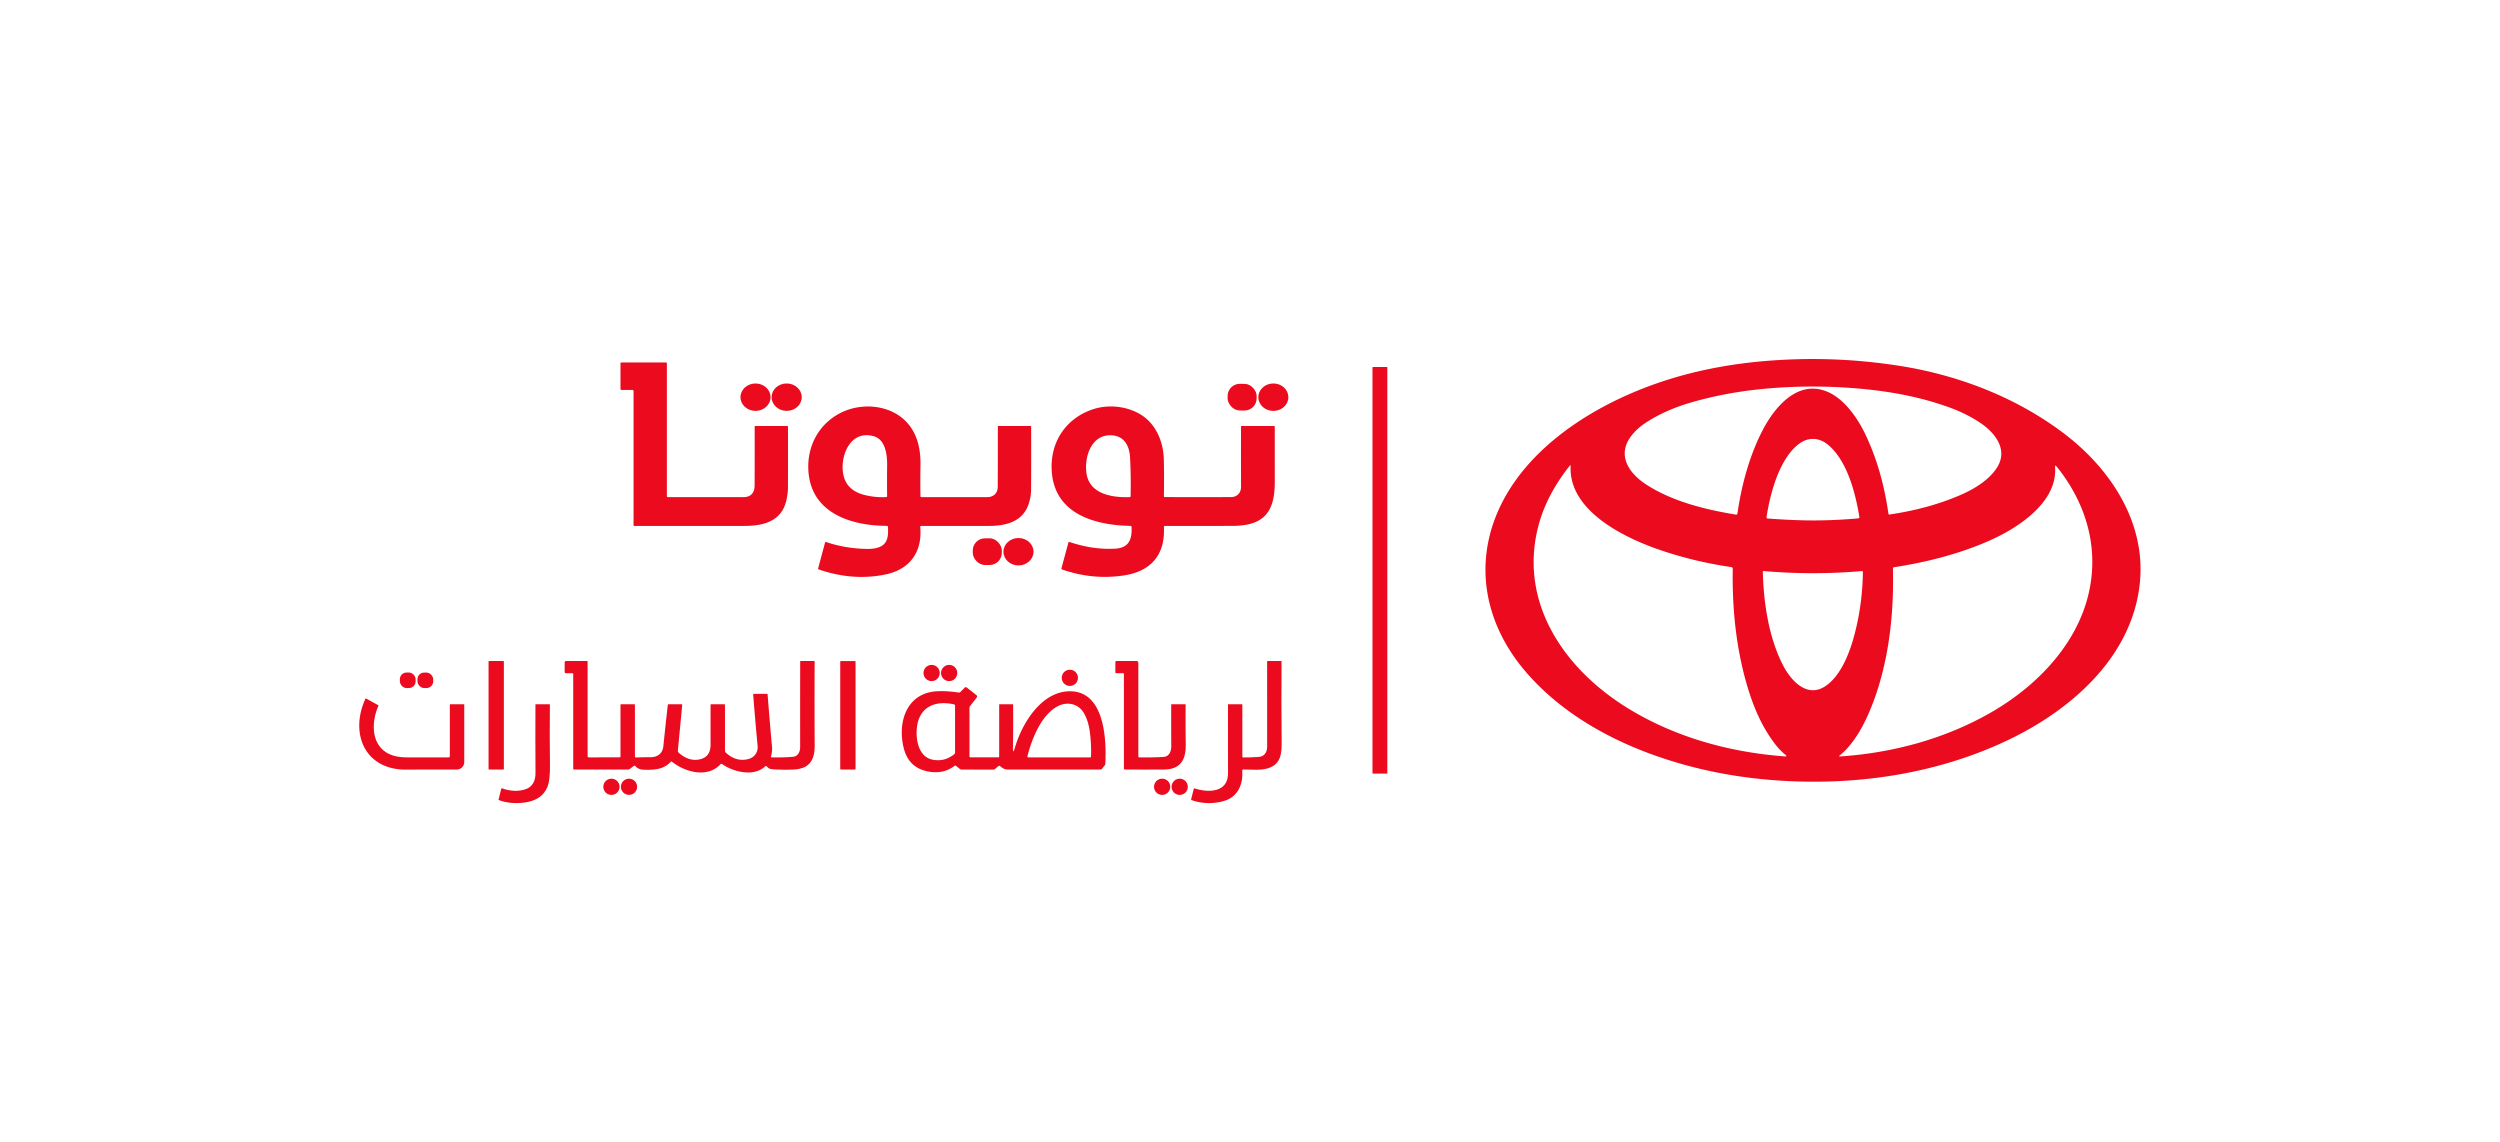 <?xml version="1.0" encoding="UTF-8" standalone="no"?>
<!DOCTYPE svg PUBLIC "-//W3C//DTD SVG 1.1//EN" "http://www.w3.org/Graphics/SVG/1.1/DTD/svg11.dtd">
<svg xmlns="http://www.w3.org/2000/svg" version="1.1" viewBox="0.00 0.00 1388.00 634.00">
<path fill="#eb0a1e" d="
  M 898.29 221.71
  C 927.33 207.82 958.15 201.39 990.39 199.74
  Q 1023.54 198.05 1056.17 203.37
  C 1088.08 208.58 1119.60 220.82 1145.58 240.41
  C 1172.22 260.50 1192.26 291.17 1187.81 325.72
  C 1182.67 365.74 1149.39 394.37 1115.04 410.80
  C 1075.37 429.77 1030.13 436.42 986.07 433.25
  Q 950.42 430.70 918.51 419.33
  C 891.17 409.59 865.44 394.48 846.82 372.66
  C 825.80 348.02 818.34 316.62 830.78 285.98
  C 842.60 256.89 869.53 235.47 898.29 221.71
  Z
  M 964.62 285.14
  C 966.99 268.54 971.65 252.24 978.66 238.77
  C 985.44 225.73 998.39 210.37 1014.90 217.65
  C 1024.10 221.71 1031.28 231.98 1035.72 241.30
  Q 1044.98 260.74 1048.45 285.18
  Q 1048.53 285.74 1049.09 285.65
  Q 1071.16 282.42 1089.12 274.53
  C 1096.61 271.24 1105.47 265.76 1109.42 258.41
  C 1114.60 248.77 1107.01 239.78 1099.38 234.72
  Q 1092.05 229.86 1083.56 226.67
  Q 1061.69 218.45 1033.36 215.86
  Q 1004.69 213.24 976.81 216.13
  Q 957.24 218.17 939.27 223.34
  Q 924.29 227.66 913.33 234.97
  Q 908.56 238.14 905.44 242.36
  C 897.60 252.98 904.58 262.86 913.77 268.87
  C 928.15 278.28 946.42 282.88 963.83 285.72
  A 0.69 0.69 0.0 0 0 964.62 285.14
  Z
  M 1000.68 288.87
  Q 1015.04 289.26 1031.76 287.80
  A 0.64 0.63 83.2 0 0 1032.33 287.07
  C 1030.12 273.39 1025.46 255.80 1015.03 247.01
  C 1010.12 242.87 1003.99 242.51 998.82 246.42
  C 987.78 254.74 982.77 274.11 980.77 287.15
  A 0.63 0.62 -83.6 0 0 981.34 287.87
  Q 990.95 288.61 1000.68 288.87
  Z
  M 921.42 305.27
  C 901.38 298.41 870.84 283.39 872.02 258.82
  Q 872.06 257.89 871.49 258.62
  Q 857.90 275.68 853.60 294.02
  C 843.78 335.99 869.33 372.05 903.81 393.23
  C 929.66 409.11 959.81 417.65 990.91 419.95
  Q 992.52 420.06 991.26 419.05
  Q 988.48 416.81 986.23 413.99
  C 978.41 404.17 973.49 392.60 969.89 380.27
  Q 961.41 351.14 962.02 315.75
  A 0.89 0.88 -85.3 0 0 961.26 314.85
  Q 940.68 311.87 921.42 305.27
  Z
  M 1140.98 259.41
  C 1142.35 278.90 1120.35 293.19 1104.49 300.18
  C 1087.79 307.54 1070.01 312.06 1051.49 314.95
  Q 1050.96 315.04 1050.97 315.58
  Q 1051.11 324.62 1050.85 331.84
  C 1050.03 353.77 1046.01 377.04 1037.01 397.14
  C 1033.37 405.26 1028.29 413.83 1021.42 419.43
  Q 1020.66 420.04 1021.63 419.98
  C 1050.80 418.04 1079.94 410.19 1105.38 395.57
  C 1135.87 378.04 1161.94 348.36 1161.64 311.32
  C 1161.48 292.13 1154.05 274.14 1141.88 259.06
  Q 1140.87 257.81 1140.98 259.41
  Z
  M 1013.38 381.00
  C 1021.66 375.56 1026.61 363.36 1029.30 353.48
  Q 1034.05 336.05 1034.27 317.58
  Q 1034.28 317.01 1033.72 317.06
  Q 1006.29 319.42 979.29 317.05
  Q 978.71 317.00 978.72 317.59
  C 979.17 335.04 982.08 353.96 989.82 369.15
  C 994.05 377.44 1002.98 387.84 1013.38 381.00
  Z"
/>
<path fill="#eb0a1e" d="
  M 351.00 216.50
  L 345.00 216.50
  A 0.50 0.50 0.0 0 1 344.50 216.00
  L 344.50 201.75
  A 0.50 0.50 0.0 0 1 345.00 201.25
  L 369.75 201.25
  A 0.50 0.50 0.0 0 1 370.25 201.75
  L 370.25 275.46
  Q 370.25 276.01 370.79 276.01
  Q 391.36 275.98 412.60 276.01
  Q 418.94 276.02 418.97 269.34
  Q 419.03 252.45 418.99 236.80
  A 0.30 0.30 0.0 0 1 419.29 236.50
  L 436.95 236.50
  Q 437.49 236.50 437.49 237.04
  Q 437.53 254.37 437.47 271.08
  C 437.46 272.93 437.16 274.83 436.83 276.65
  C 434.56 289.14 424.52 291.97 413.47 291.98
  Q 380.55 291.99 352.04 291.99
  A 0.29 0.29 0.0 0 1 351.75 291.70
  L 351.75 217.25
  Q 351.75 216.49 351.00 216.50
  Z"
/>
<rect fill="#eb0a1e" x="762.00" y="203.75" width="8.24" height="225.74" rx="0.27"/>
<ellipse fill="#eb0a1e" cx="0.00" cy="0.00" transform="translate(419.46,220.52) rotate(-0.2)" rx="8.35" ry="7.61"/>
<ellipse fill="#eb0a1e" cx="0.00" cy="0.00" transform="translate(436.76,220.51) rotate(0.1)" rx="8.36" ry="7.61"/>
<rect fill="#eb0a1e" x="-8.06" y="-7.40" transform="translate(689.63,220.51) rotate(0.6)" width="16.12" height="14.80" rx="6.75"/>
<ellipse fill="#eb0a1e" cx="0.00" cy="0.00" transform="translate(706.96,220.52) rotate(-0.5)" rx="8.34" ry="7.62"/>
<path fill="#eb0a1e" d="
  M 492.34 291.95
  C 471.24 291.90 448.82 284.02 448.75 259.11
  C 448.71 246.35 455.31 235.00 466.74 229.22
  C 478.77 223.13 495.48 224.70 504.43 235.60
  C 509.53 241.80 511.22 249.88 511.05 258.55
  Q 510.89 266.97 511.04 275.49
  Q 511.05 275.99 511.55 275.99
  Q 529.62 276.01 548.24 275.99
  C 551.52 275.99 553.91 273.89 553.94 270.36
  Q 554.04 254.82 553.99 236.79
  A 0.30 0.29 0.0 0 1 554.29 236.50
  L 572.21 236.50
  A 0.27 0.26 0.0 0 1 572.48 236.76
  Q 572.56 255.45 572.45 272.12
  Q 572.43 275.59 571.22 279.48
  C 568.08 289.55 558.71 291.95 549.34 291.98
  Q 529.58 292.03 511.57 291.98
  Q 510.87 291.98 510.93 292.69
  C 512.15 306.56 505.03 316.13 491.72 318.92
  Q 473.61 322.70 454.61 316.17
  Q 454.11 316.00 454.25 315.49
  L 458.07 301.24
  A 0.44 0.44 0.0 0 1 458.64 300.93
  Q 469.79 304.70 482.00 304.76
  Q 484.22 304.78 486.35 304.31
  C 492.85 302.89 493.28 298.10 493.01 292.59
  Q 492.97 291.95 492.34 291.95
  Z
  M 484.96 242.15
  C 471.82 238.62 466.23 253.48 468.21 263.46
  Q 470.00 272.54 480.59 274.96
  Q 486.52 276.32 492.01 275.98
  Q 492.54 275.94 492.53 275.42
  Q 492.43 266.94 492.54 258.62
  C 492.62 252.58 491.68 243.95 484.96 242.15
  Z"
/>
<path fill="#eb0a1e" d="
  M 646.20 292.69
  C 646.94 308.05 639.00 317.22 623.95 319.49
  Q 606.72 322.09 589.72 316.19
  Q 589.19 316.01 589.33 315.48
  L 593.16 301.27
  Q 593.30 300.75 593.81 300.92
  Q 606.92 305.34 619.33 304.60
  C 627.01 304.14 628.59 299.05 628.23 292.51
  Q 628.20 291.99 627.67 291.98
  C 608.74 291.61 586.58 285.94 584.08 263.31
  C 582.25 246.63 591.15 232.12 607.41 227.04
  C 615.92 224.38 626.64 225.59 634.29 230.80
  C 642.07 236.09 645.93 245.59 646.15 255.02
  Q 646.38 264.84 646.19 275.39
  Q 646.18 275.98 646.77 275.98
  Q 663.96 276.04 683.44 275.98
  C 686.90 275.96 689.05 273.56 689.03 270.22
  Q 688.96 252.65 689.02 236.77
  A 0.27 0.27 0.0 0 1 689.29 236.50
  L 707.22 236.50
  Q 707.76 236.50 707.75 237.04
  Q 707.75 251.96 707.76 267.27
  C 707.77 279.48 705.03 289.18 691.49 291.41
  Q 688.19 291.95 684.93 291.96
  Q 665.62 292.05 646.87 291.98
  Q 646.16 291.97 646.20 292.69
  Z
  M 627.40 253.94
  C 627.01 246.96 623.71 241.43 615.94 241.67
  C 605.14 242.00 601.72 255.08 603.36 263.62
  C 605.49 274.64 618.17 276.32 627.17 276.00
  Q 627.71 275.98 627.72 275.45
  Q 627.95 263.91 627.40 253.94
  Z"
/>
<rect fill="#eb0a1e" x="-8.06" y="-7.40" transform="translate(548.14,306.28) rotate(-0.3)" width="16.12" height="14.80" rx="6.75"/>
<ellipse fill="#eb0a1e" cx="565.46" cy="306.32" rx="8.35" ry="7.61"/>
<rect fill="#eb0a1e" x="271.25" y="367.00" width="8.50" height="60.24" rx="0.31"/>
<path fill="#eb0a1e" d="
  M 327.00 420.50
  L 344.02 420.47
  Q 344.50 420.47 344.50 419.98
  L 344.50 391.50
  Q 344.50 391.00 345.00 391.00
  L 352.13 391.00
  Q 352.50 391.00 352.50 391.38
  L 352.50 419.96
  Q 352.50 420.56 353.11 420.54
  Q 357.24 420.40 361.32 420.40
  C 365.19 420.40 367.90 418.15 368.29 414.34
  Q 369.55 402.03 370.76 391.41
  Q 370.81 390.99 371.24 390.99
  L 378.42 391.02
  Q 378.81 391.02 378.77 391.41
  L 376.34 416.77
  Q 376.27 417.45 376.78 417.89
  Q 382.66 423.10 388.89 421.49
  Q 394.51 420.03 394.50 413.50
  Q 394.50 401.23 394.50 391.44
  Q 394.50 391.00 394.94 391.00
  L 402.00 391.00
  Q 402.50 391.00 402.50 391.50
  L 402.50 416.80
  A 1.39 1.38 22.0 0 0 402.93 417.80
  Q 408.57 423.13 415.39 421.45
  C 418.82 420.60 420.96 417.67 420.63 414.17
  Q 419.24 399.39 418.17 385.62
  Q 418.14 385.24 418.52 385.24
  L 425.72 385.25
  Q 426.14 385.25 426.18 385.67
  Q 427.29 399.89 428.60 414.51
  C 428.76 416.26 428.62 418.11 428.08 419.79
  Q 427.85 420.48 428.58 420.50
  Q 434.95 420.63 440.29 420.17
  C 443.06 419.93 444.26 417.28 444.25 414.78
  Q 444.21 389.32 444.28 367.22
  Q 444.28 367.00 444.50 367.00
  L 451.99 367.00
  Q 452.29 367.00 452.29 367.30
  Q 452.17 390.99 452.31 413.67
  C 452.37 422.31 449.24 426.87 440.40 427.26
  Q 434.55 427.52 428.65 427.07
  Q 426.90 426.93 425.68 425.51
  Q 425.29 425.05 424.84 425.47
  C 418.59 431.39 407.40 428.71 400.96 424.24
  Q 400.42 423.87 399.98 424.35
  C 392.89 432.05 380.48 428.84 372.99 422.85
  A 0.41 0.41 0.0 0 0 372.43 422.90
  C 368.39 427.35 362.93 427.55 357.15 427.33
  Q 354.43 427.22 352.78 425.36
  Q 352.36 424.89 351.86 425.27
  L 349.64 426.95
  A 1.54 1.52 -63.3 0 1 348.72 427.26
  L 318.75 427.25
  Q 318.25 427.25 318.25 426.75
  L 318.25 374.25
  Q 318.25 373.75 317.75 373.75
  L 314.25 373.75
  Q 313.50 373.75 313.50 373.00
  L 313.50 367.88
  Q 313.50 367.00 314.37 367.00
  L 325.75 367.00
  Q 326.25 367.00 326.25 367.50
  L 326.25 419.75
  Q 326.25 420.50 327.00 420.50
  Z"
/>
<rect fill="#eb0a1e" x="466.50" y="367.01" width="8.50" height="60.24" rx="0.35"/>
<path fill="#eb0a1e" d="
  M 632.69 420.50
  Q 639.68 420.62 646.00 420.24
  C 649.25 420.04 650.30 417.00 650.29 414.19
  Q 650.21 402.75 650.26 391.25
  A 0.26 0.25 -88.8 0 1 650.51 391.00
  L 657.98 391.00
  Q 658.28 391.00 658.27 391.30
  Q 658.15 400.93 658.33 413.17
  C 658.45 421.71 655.61 427.17 646.11 427.24
  Q 636.25 427.30 624.52 427.23
  Q 624.00 427.22 624.00 426.71
  L 624.00 374.37
  Q 624.00 373.74 623.37 373.74
  L 619.75 373.75
  Q 619.25 373.75 619.25 373.25
  L 619.25 367.75
  Q 619.25 367.00 620.00 367.00
  L 631.00 367.00
  A 1.00 0.99 89.7 0 1 632.00 368.00
  L 632.00 419.80
  Q 632.00 420.48 632.69 420.50
  Z"
/>
<path fill="#eb0a1e" d="
  M 689.70 427.99
  C 690.24 435.05 687.49 442.05 680.28 444.47
  C 674.39 446.44 667.51 446.35 661.54 444.23
  Q 661.23 444.12 661.31 443.81
  L 662.82 437.82
  Q 662.88 437.62 663.08 437.68
  C 670.91 440.28 681.85 440.05 681.80 429.36
  Q 681.71 411.56 681.77 391.26
  Q 681.77 391.00 682.02 391.00
  L 689.50 391.00
  Q 689.75 391.00 689.75 391.25
  L 689.75 420.01
  Q 689.75 420.54 690.29 420.54
  Q 694.37 420.56 698.71 420.27
  C 702.00 420.05 703.52 417.67 703.52 414.48
  Q 703.50 389.66 703.51 367.26
  Q 703.51 367.00 703.76 367.00
  L 711.23 367.00
  Q 711.52 367.00 711.52 367.30
  Q 711.35 390.98 711.57 411.03
  C 711.65 417.95 711.45 424.20 704.00 426.55
  C 699.98 427.83 694.85 427.22 690.42 427.22
  Q 689.64 427.21 689.70 427.99
  Z"
/>
<circle fill="#eb0a1e" cx="517.23" cy="373.65" r="4.51"/>
<circle fill="#eb0a1e" cx="526.97" cy="373.65" r="4.51"/>
<circle fill="#eb0a1e" cx="593.98" cy="376.33" r="4.51"/>
<rect fill="#eb0a1e" x="-4.37" y="-4.31" transform="translate(226.38,377.70) rotate(-0.7)" width="8.74" height="8.62" rx="3.72"/>
<rect fill="#eb0a1e" x="-4.37" y="-4.30" transform="translate(236.14,377.71) rotate(-0.5)" width="8.74" height="8.60" rx="3.73"/>
<path fill="#eb0a1e" d="
  M 562.38 414.94
  Q 562.29 419.22 563.48 415.11
  C 567.31 401.86 578.14 383.68 594.19 383.80
  C 613.34 383.94 614.36 410.66 613.67 424.02
  Q 613.64 424.54 613.32 424.95
  L 611.83 426.83
  Q 611.50 427.25 610.97 427.25
  Q 586.22 427.24 559.47 427.25
  C 557.82 427.25 556.44 426.42 555.25 425.35
  Q 554.79 424.94 554.32 425.34
  L 552.40 426.96
  A 1.43 1.41 -64.9 0 1 551.48 427.30
  L 533.78 427.24
  A 1.38 1.38 0.0 0 1 532.91 426.93
  L 530.81 425.23
  Q 530.38 424.88 529.93 425.22
  Q 523.35 430.24 514.26 428.11
  Q 504.34 425.77 501.74 415.29
  C 498.19 401.00 503.27 384.57 520.45 383.78
  Q 525.91 383.53 532.22 384.50
  Q 532.80 384.59 533.21 384.18
  L 535.58 381.81
  Q 536.14 381.25 536.77 381.74
  L 542.03 385.86
  Q 542.87 386.52 542.21 387.37
  L 538.57 392.03
  Q 538.25 392.45 538.25 392.98
  L 538.25 419.86
  Q 538.25 420.48 538.86 420.48
  L 554.27 420.46
  Q 554.75 420.46 554.75 419.98
  L 554.75 391.25
  A 0.25 0.25 0.0 0 1 555.00 391.00
  L 562.21 391.00
  Q 562.46 391.00 562.46 391.25
  Q 562.62 403.37 562.38 414.94
  Z
  M 517.80 421.78
  Q 524.39 423.06 529.74 418.79
  A 1.37 1.36 -19.6 0 0 530.25 417.73
  L 530.25 391.77
  Q 530.25 391.21 529.70 391.08
  C 519.52 388.77 510.48 392.20 509.09 403.71
  C 508.27 410.46 509.91 420.25 517.80 421.78
  Z
  M 587.52 391.96
  C 578.25 396.60 572.85 410.18 570.44 419.83
  A 0.54 0.54 0.0 0 0 570.97 420.50
  L 605.21 420.50
  Q 605.72 420.50 605.74 419.99
  Q 605.99 413.00 605.02 406.00
  Q 604.20 400.07 601.75 395.85
  C 598.78 390.75 592.67 389.39 587.52 391.96
  Z"
/>
<path fill="#eb0a1e" d="
  M 249.75 419.80
  L 249.75 391.25
  Q 249.75 391.00 250.00 391.00
  L 257.50 391.00
  A 0.25 0.25 0.0 0 1 257.75 391.25
  L 257.75 423.06
  A 4.20 4.20 0.0 0 1 253.53 427.26
  Q 240.54 427.19 225.57 427.30
  C 202.46 427.47 194.07 407.13 202.89 387.93
  A 0.26 0.26 0.0 0 1 203.26 387.81
  L 210.02 391.54
  Q 210.19 391.64 210.11 391.82
  C 205.90 401.36 206.03 414.33 216.65 418.88
  Q 220.39 420.48 225.84 420.49
  Q 237.94 420.51 249.04 420.50
  Q 249.75 420.50 249.75 419.80
  Z"
/>
<path fill="#eb0a1e" d="
  M 291.78 438.19
  C 295.80 436.85 297.34 433.27 297.31 429.22
  Q 297.18 409.92 297.28 391.23
  Q 297.28 391.00 297.51 391.00
  L 304.98 391.00
  Q 305.31 391.00 305.30 391.33
  Q 305.11 407.79 305.34 424.49
  Q 305.47 433.40 303.79 437.23
  Q 300.69 444.32 291.15 445.58
  Q 283.48 446.59 276.93 444.21
  Q 276.73 444.14 276.78 443.93
  L 278.35 437.76
  Q 278.40 437.58 278.58 437.64
  Q 285.75 440.18 291.78 438.19
  Z"
/>
<circle fill="#eb0a1e" cx="339.47" cy="436.83" r="4.51"/>
<circle fill="#eb0a1e" cx="349.23" cy="436.83" r="4.50"/>
<circle fill="#eb0a1e" cx="645.22" cy="436.83" r="4.51"/>
<circle fill="#eb0a1e" cx="654.97" cy="436.83" r="4.51"/>
</svg>
